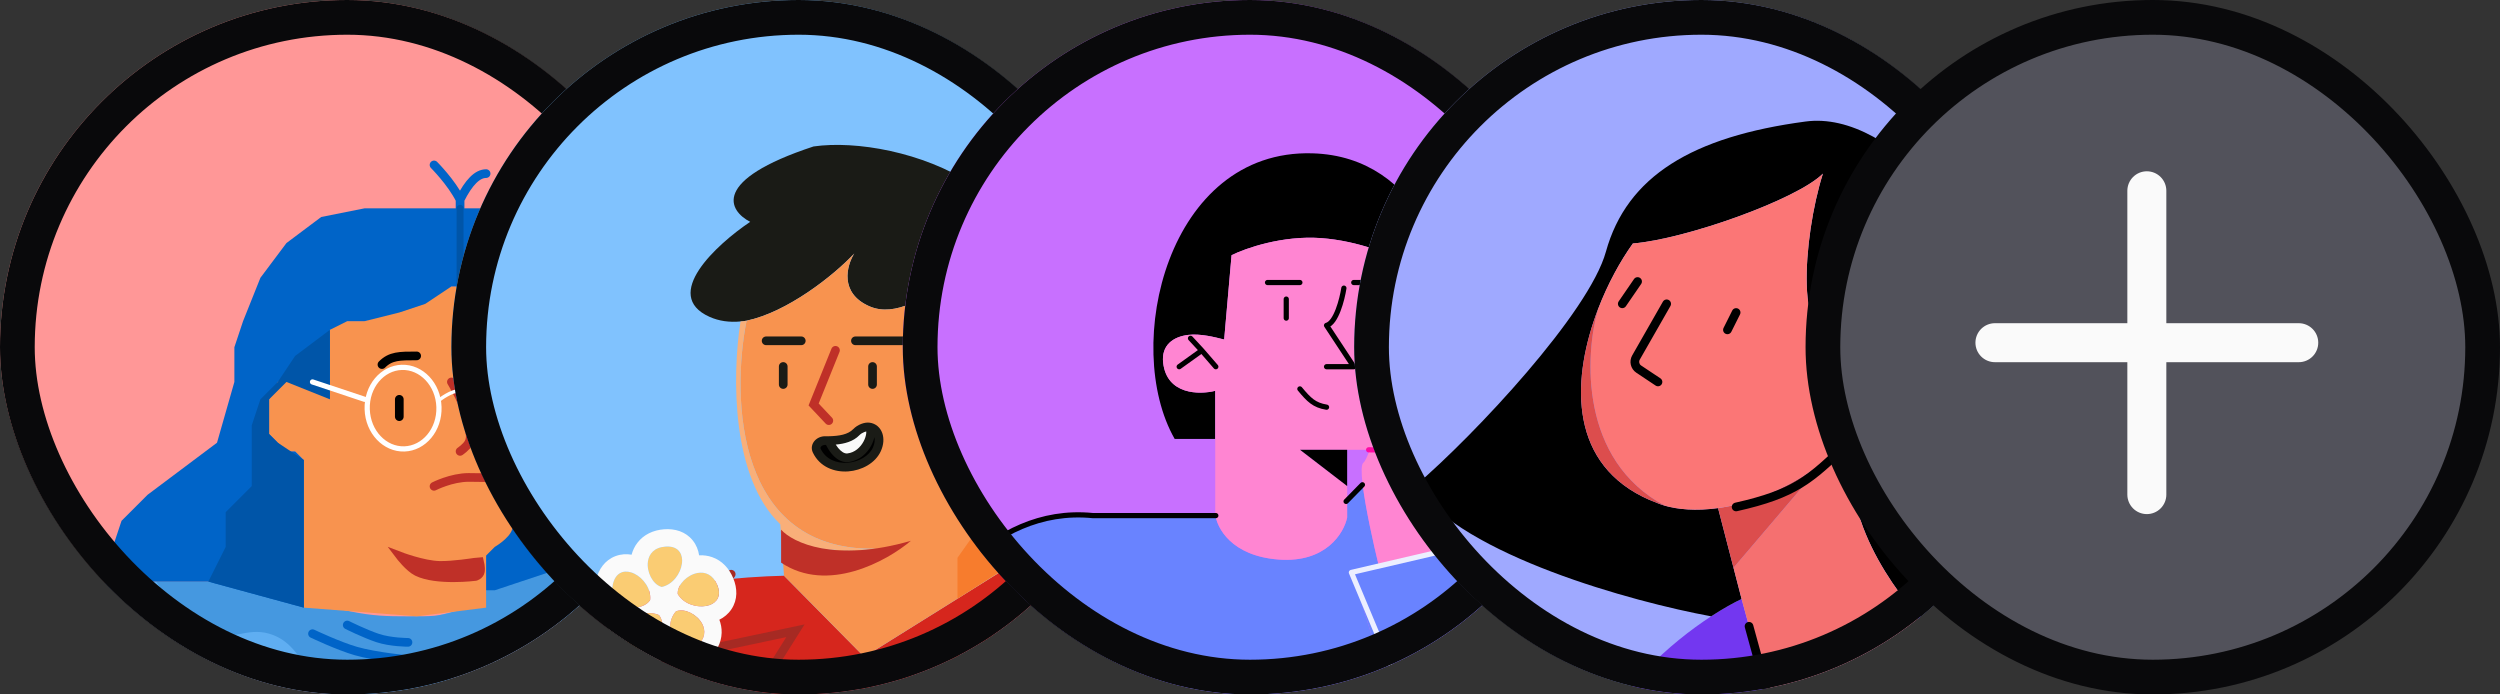 <svg width="144" height="40" viewBox="0 0 144 40" fill="none" xmlns="http://www.w3.org/2000/svg">
<rect x="0" y="0" width="144" height="40" fill="#333333" stroke="none"/>
<g clip-path="url(#clip0_5557_14059)">
<rect width="40" height="40" rx="20" fill="#FF9797"/>
<path d="M3 35.5L0 38V44V48H4.5H44H48V43V35L47 34L44.5 32L42.5 31L40.5 30.5H36.5L35 31L33.5 32L32 32.5L30 33.5L28 34V35L26.139 35.233L23 36L20.5 35.5L17.5 35L17 34H16.5L15 33.5H7.5L5.5 34L3 35.5Z" fill="#5FAEF2"/>
<path d="M12 36.5C10.445 35.927 9 33.5 9 33.5H15C15 33.5 16.321 33.568 17 34C17.466 34.297 17.534 34.203 18 34.5C18.679 34.932 19.327 35.036 20.114 35.201C21.466 35.485 22.289 35.5 23.5 35.5C25 35.5 25.18 35.502 26.139 35.233C26.733 35.066 27.069 35.116 27.5 35C27.922 34.886 28 34 28 34L33.5 32C33.5 32 34.872 30.654 36 30.5C36.387 30.447 37 30.5 37 30.5H38.5C38.5 30.5 36.902 31.634 36 32.5C34.9 33.557 34.846 34.782 33.5 35.5C32.282 36.15 31.26 35.435 30 36C28.859 36.512 28.528 37.288 27.5 38C26.206 38.897 25.515 39.574 24 40C22.308 40.476 21.163 40.566 19.5 40C17.535 39.331 17.494 37.078 15.5 36.5C14.187 36.119 13.283 36.972 12 36.5Z" fill="#4598E0"/>
<path d="M17.5 26.5V35L24 35.5L28 35V32L30 31V29.5L30.5 28V18.5H30L29 18L27.5 17.5L26.5 16.5H26L24 17.5L21 18.5H19.5L19 19V23L18.5 22.5L18 22L17 21.5L16 22L15.5 22.5V25L16 25.5L16.5 26H17L17.5 26.5Z" fill="#F8934F"/>
<path d="M12 33.5L17.5 35V27.5V26.5L17 26H16.5L16 25.5L15.5 25V24.5V23L16 22L17 21.5L18 22L18.5 22.5L19 23V22V20.5V19L20 18.5H21L23 18L24.5 17.5L26 16.5H26.5L27 17L28.5 18L30 18.5H30.5V19V26V26.5V27V28L30 29.5C30 29.5 29.623 30.13 29.5 30.5C29.325 31.024 28.5 31.5 28.5 31.5L28 32V32.5V33V34H28.5L30 33.5L31.5 33L33.5 32L35 31L36.5 30.5H38.5L38 28.5L37 27.5L35 26.5L33.5 25L33 23V19L32 16L30 13.5L28 12H26H25H21L18.5 12.5L16.5 14L15 16L14 18.5L13.5 20V22L12.5 25.5L10.5 27L8.5 28.5L7 30L6.5 31.5L6 34L8 33.5H12Z" fill="#0064C8"/>
<path d="M18 36.5C18 36.5 19.489 37.21 20.5 37.5C21.642 37.828 23.5 38 23.5 38" stroke="#0064C8" stroke-width="0.5" stroke-linecap="round"/>
<path d="M20 36C20 36 21 36.5 21.75 36.75C22.5 37 23.5 37 23.5 37" stroke="#0064C8" stroke-width="0.5" stroke-linecap="round"/>
<path d="M19 19V23L16.5 22L15.5 23V25L16 25.5L17.5 26.5V35L12 33.5L13 31.5V29.5L14.5 28V26.5V24.5L15 23L16 22L17 20.5L19 19Z" fill="#0055A8"/>
<path d="M26 22C26 22 26.893 23.454 27 24.5C27.04 24.889 27.175 25.151 27 25.5C26.877 25.747 26.5 26 26.5 26" stroke="#BF3028" stroke-width="0.5" stroke-linecap="round"/>
<path d="M25 28.012C25 28.012 26 27.5 27 27.5C27.437 27.5 28 27.512 28 27.512" stroke="#BF3028" stroke-width="0.5" stroke-linecap="round"/>
<path d="M22 21C22.5 20.5 23 20.5 24 20.5" stroke="black" stroke-width="0.5" stroke-linecap="round"/>
<path d="M27.5 20.5H29.5" stroke="black" stroke-width="0.5" stroke-linecap="round"/>
<path d="M23 23V24" stroke="black" stroke-width="0.5" stroke-linecap="round"/>
<path d="M29 23V24" stroke="black" stroke-width="0.5" stroke-linecap="round"/>
<path d="M25.284 23.444C25.325 24.758 24.416 25.822 23.291 25.858C22.166 25.893 21.192 24.889 21.151 23.574C21.109 22.259 22.018 21.195 23.143 21.16C24.268 21.125 25.242 22.129 25.284 23.444Z" stroke="white" stroke-width="0.3"/>
<path d="M18 22L21 23" stroke="white" stroke-width="0.3" stroke-linecap="round"/>
<path d="M25.342 23.009C25.342 23.009 25.989 22.504 26.487 22.501C26.986 22.497 27.625 22.993 27.625 22.993" stroke="white" stroke-width="0.2" stroke-linecap="round"/>
<path d="M31.757 23.479C31.793 24.614 30.884 25.568 29.721 25.605C28.559 25.642 27.591 24.747 27.556 23.611C27.52 22.476 28.429 21.522 29.591 21.485C30.754 21.448 31.722 22.343 31.757 23.479Z" stroke="white" stroke-width="0.3"/>
<path d="M25.318 32.547C24.373 32.528 23 32 23 32C23 32 23.543 32.718 24.016 32.951C25.154 33.511 27.385 33.226 27.385 33.226C27.385 33.226 27.65 33.16 27.691 32.91C27.728 32.688 27.64 32.339 27.64 32.339L27.308 32.369C27.308 32.369 26.096 32.562 25.318 32.547Z" fill="#BF3028" stroke="#BF3028" stroke-width="0.459" stroke-linecap="round"/>
<path d="M25 9.5C25 9.5 26 10.5 26.5 11.5M26.5 11.5C26.5 11.695 26.5 12 26.5 12M26.5 11.5C27 10.5 27.5 10 28 10" stroke="#0064C8" stroke-width="0.5" stroke-linecap="round"/>
<path d="M26.5 12V16.5" stroke="#0055A8" stroke-width="0.4" stroke-linecap="round"/>
</g>
<rect x="1" y="1" width="38" height="38" rx="19" stroke="#09090B" stroke-width="2"/>
<g clip-path="url(#clip1_5557_14059)">
<rect x="26" width="40" height="40" rx="20" fill="#80C2FE"/>
<path d="M58.085 32.653L49.778 37.838L45.159 33.162C40.327 33.265 29.709 34.59 25.898 39.063V49.074H74.96V36.935C72.006 35.338 64.494 32.246 58.085 32.653Z" fill="#D6261D"/>
<path d="M50.073 17.641C51.594 18.311 53.371 17.051 54.431 16.3C54.581 16.194 54.717 16.098 54.836 16.018C54.255 17.824 53.628 21.547 55.77 21.996C56.083 22.061 56.378 22.036 56.656 21.939C56.618 21.063 56.851 19.322 58.085 19.361C58.329 19.368 58.551 19.398 58.752 19.449C59.18 18.488 59.473 17.448 59.626 16.686C59.626 14.266 58.404 12.41 56.656 11.069C56.448 10.91 56.233 10.758 56.011 10.613C53.17 8.756 49.297 8.085 46.86 8.436C40.954 10.381 41.967 12.141 43.212 12.778C41.273 14.081 38.088 16.999 40.867 18.249C41.425 18.5 42.03 18.574 42.654 18.516C42.839 18.499 42.815 18.51 43.002 18.471C45.329 17.989 48.005 15.886 49.205 14.602C48.77 15.296 48.336 16.877 50.073 17.641Z" fill="#1A1B16"/>
<path d="M56.656 11.069C57.187 10.251 59.226 9.099 58.752 9.963C58.288 10.808 57.522 11.171 56.656 11.069Z" fill="#1A1B16"/>
<path d="M57.352 7.852C56.765 7.071 56.213 9.367 56.011 10.613C56.233 10.758 56.448 10.91 56.656 11.069C57.132 10.322 57.938 8.632 57.352 7.852Z" fill="#1A1B16"/>
<path fill-rule="evenodd" clip-rule="evenodd" d="M54.431 16.3C54.581 16.194 54.717 16.098 54.836 16.018C54.255 17.824 53.628 21.547 55.77 21.996C56.083 22.061 56.378 22.036 56.656 21.939C56.618 21.063 56.851 19.322 58.085 19.361C58.329 19.368 58.551 19.398 58.752 19.449C59.816 19.721 60.27 20.598 60.209 21.996C60.15 23.325 58.768 24.211 58.085 24.487V32.653L49.778 37.838L45.159 33.162L44.97 30.561C45.751 31.798 48.897 31.785 50.478 31.605C42.377 31.791 42.118 22.927 43.002 18.471C45.329 17.989 48.005 15.886 49.205 14.602C48.77 15.296 48.336 16.877 50.073 17.641C51.594 18.311 53.371 17.051 54.431 16.3Z" fill="#F8934F"/>
<path d="M42.654 18.516C42.152 21.727 42.147 27.534 44.943 30.196L44.97 30.561C45.751 31.798 48.897 31.785 50.478 31.605C42.377 31.791 42.118 22.927 43.002 18.471C42.815 18.51 42.839 18.499 42.654 18.516Z" fill="#F9AF79"/>
<path fill-rule="evenodd" clip-rule="evenodd" d="M58.552 32.87C58.665 32.791 58.821 32.819 58.9 32.932L62.674 38.348L55.244 36.645V40.717L50.064 38.349V48.321C50.064 48.459 49.952 48.571 49.814 48.571C49.676 48.571 49.564 48.459 49.564 48.321V38.317L42.701 40.812L45.291 36.698L37.477 38.351L41.924 32.917C42.011 32.81 42.169 32.794 42.276 32.882C42.382 32.969 42.398 33.127 42.311 33.233L38.764 37.568L46.344 35.965L43.901 39.844L49.825 37.69L54.744 39.939V36.018L61.524 37.571L58.49 33.218C58.411 33.105 58.438 32.949 58.552 32.87Z" fill="#A62A23"/>
<path d="M44.992 30.51V32.409C47.667 34.204 51.078 32.327 52.47 31.149C48.085 32.42 45.658 31.253 44.992 30.51Z" fill="#BF3028"/>
<path d="M58.024 24.426H56.761V29.851L55.15 32.13V34.484L58.024 32.651V24.426Z" fill="#F77C2D"/>
<path d="M58.767 20.636C57.776 21.049 56.124 22.433 57.016 23.008C57.908 23.583 58.519 21.528 58.767 20.636Z" fill="#F77C2D"/>
<path fill-rule="evenodd" clip-rule="evenodd" d="M58.911 20.676L58.994 20.379L58.709 20.497C58.194 20.712 57.514 21.174 57.074 21.66C56.855 21.902 56.68 22.166 56.627 22.422C56.6 22.554 56.604 22.688 56.655 22.814C56.707 22.942 56.802 23.049 56.934 23.134C57.067 23.219 57.204 23.261 57.341 23.257C57.478 23.253 57.603 23.204 57.715 23.13C57.932 22.983 58.114 22.725 58.265 22.442C58.569 21.872 58.788 21.12 58.911 20.676ZM57.097 22.882C57.007 22.823 56.958 22.761 56.933 22.701C56.908 22.64 56.903 22.569 56.92 22.483C56.957 22.305 57.09 22.09 57.296 21.862C57.627 21.497 58.108 21.143 58.531 20.915C58.404 21.343 58.226 21.879 58.001 22.301C57.856 22.572 57.703 22.776 57.547 22.881C57.472 22.931 57.401 22.956 57.333 22.958C57.265 22.959 57.187 22.94 57.097 22.882Z" fill="#C63C2C"/>
<path d="M49.323 24.893C48.945 25.283 48.348 25.365 47.74 25.378C47.795 25.544 48.236 26.436 48.838 26.366C49.904 26.243 50.358 24.906 50.057 24.594C49.853 24.567 49.532 24.678 49.323 24.893Z" fill="#FAFAFA"/>
<path d="M47.529 25.378C47.196 25.372 46.902 25.662 47.047 25.963C47.738 27.397 49.975 27.066 50.51 25.878C50.789 25.258 50.575 24.663 50.057 24.594C50.358 24.906 49.904 26.243 48.838 26.366C48.236 26.436 47.795 25.544 47.74 25.378C47.669 25.379 47.598 25.379 47.529 25.378Z" fill="black"/>
<path fill-rule="evenodd" clip-rule="evenodd" d="M44.129 19.381C43.991 19.381 43.879 19.493 43.879 19.631C43.879 19.769 43.991 19.881 44.129 19.881H46.153C46.291 19.881 46.403 19.769 46.403 19.631C46.403 19.493 46.291 19.381 46.153 19.381H44.129ZM49.273 19.381C49.135 19.381 49.023 19.493 49.023 19.631C49.023 19.769 49.135 19.881 49.273 19.881H52.282C52.42 19.881 52.532 19.769 52.532 19.631C52.532 19.493 52.42 19.381 52.282 19.381H49.273ZM45.364 21.109C45.364 20.971 45.252 20.859 45.114 20.859C44.975 20.859 44.864 20.971 44.864 21.109V22.148C44.864 22.287 44.975 22.398 45.114 22.398C45.252 22.398 45.364 22.287 45.364 22.148V21.109ZM50.508 21.109C50.508 20.971 50.396 20.859 50.258 20.859C50.12 20.859 50.008 20.971 50.008 21.109V22.148C50.008 22.287 50.12 22.398 50.258 22.398C50.396 22.398 50.508 22.287 50.508 22.148V21.109ZM49.502 25.067C49.578 24.989 49.679 24.926 49.783 24.886C49.824 24.87 49.862 24.858 49.897 24.851C49.899 24.879 49.899 24.915 49.895 24.961C49.881 25.094 49.831 25.263 49.74 25.432C49.556 25.773 49.237 26.068 48.809 26.118C48.643 26.137 48.459 26.024 48.277 25.802C48.225 25.738 48.178 25.671 48.138 25.608C48.634 25.564 49.143 25.438 49.502 25.067ZM50.18 25.669C50.267 25.507 50.33 25.338 50.365 25.177C50.402 25.335 50.386 25.545 50.282 25.775C50.063 26.261 49.47 26.607 48.819 26.654C48.177 26.701 47.561 26.453 47.272 25.854C47.25 25.808 47.255 25.767 47.296 25.721C47.343 25.668 47.428 25.626 47.525 25.628L47.577 25.629C47.645 25.767 47.752 25.95 47.891 26.119C48.094 26.367 48.431 26.665 48.867 26.614C49.505 26.54 49.946 26.105 50.18 25.669ZM50.09 24.346C49.934 24.325 49.759 24.358 49.601 24.42C49.441 24.482 49.276 24.582 49.144 24.719C48.843 25.029 48.344 25.115 47.735 25.128C47.667 25.129 47.6 25.129 47.534 25.128C47.297 25.124 47.069 25.223 46.922 25.389C46.769 25.562 46.699 25.817 46.822 26.071C47.224 26.906 48.072 27.21 48.855 27.153C49.629 27.097 50.422 26.683 50.738 25.981C50.899 25.624 50.927 25.253 50.818 24.945C50.706 24.631 50.45 24.394 50.09 24.346Z" fill="#1A1B16"/>
<path d="M48.355 20.272C48.407 20.144 48.345 19.998 48.217 19.947C48.089 19.895 47.943 19.957 47.892 20.085L46.573 23.352L47.558 24.399C47.653 24.5 47.811 24.505 47.912 24.41C48.012 24.315 48.017 24.157 47.922 24.057L47.156 23.243L48.355 20.272Z" fill="#BF3028"/>
<path d="M38.116 33.809C37.248 33.599 36.762 31.608 38.321 31.484C39.88 31.36 39.367 33.543 38.116 33.809Z" fill="#FACC73"/>
<path d="M39.035 34.214C38.967 33.323 40.71 32.245 41.31 33.69C41.91 35.135 39.676 35.322 39.035 34.214Z" fill="#FACC73"/>
<path d="M38.935 35.213C39.76 34.873 41.324 36.198 40.136 37.215C38.947 38.231 38.079 36.164 38.935 35.213Z" fill="#FACC73"/>
<path d="M37.953 35.426C38.532 36.106 37.755 38.003 36.421 37.187C35.086 36.37 36.784 34.906 37.953 35.426Z" fill="#FACC73"/>
<path d="M37.447 34.559C36.979 35.319 34.935 35.166 35.299 33.645C35.663 32.124 37.58 33.286 37.447 34.559Z" fill="#FACC73"/>
<path d="M64.086 31.714C63.219 31.503 62.732 29.512 64.292 29.388C65.851 29.265 65.338 31.447 64.086 31.714Z" fill="#FACC73"/>
<path d="M65.006 32.118C64.938 31.228 66.681 30.15 67.281 31.595C67.88 33.039 65.646 33.226 65.006 32.118Z" fill="#FACC73"/>
<path d="M64.906 33.117C65.731 32.777 67.295 34.102 66.106 35.119C64.918 36.136 64.05 34.069 64.906 33.117Z" fill="#FACC73"/>
<path d="M63.924 33.331C64.502 34.011 63.725 35.907 62.391 35.091C61.057 34.275 62.755 32.811 63.924 33.331Z" fill="#FACC73"/>
<path d="M63.418 32.463C62.95 33.223 60.906 33.071 61.27 31.549C61.634 30.028 63.551 31.19 63.418 32.463Z" fill="#FACC73"/>
<path fill-rule="evenodd" clip-rule="evenodd" d="M37.424 34.596C37.432 34.584 37.441 34.572 37.449 34.559C37.457 34.477 37.457 34.396 37.45 34.315C37.392 33.685 36.87 33.125 36.348 32.967C35.903 32.832 35.458 32.99 35.301 33.645C35.149 34.279 35.415 34.675 35.811 34.866C36.35 35.127 37.129 35.01 37.424 34.596ZM35.144 35.636C34.938 35.503 34.746 35.328 34.591 35.1C34.257 34.61 34.184 34.015 34.328 33.412C34.474 32.803 34.837 32.261 35.46 32.03C35.778 31.912 36.093 31.901 36.38 31.95C36.443 31.713 36.551 31.476 36.719 31.259C37.082 30.789 37.625 30.536 38.243 30.487C38.868 30.437 39.495 30.615 39.908 31.136C40.118 31.402 40.226 31.698 40.269 31.987C40.513 31.974 40.771 32.003 41.03 32.095C41.589 32.295 41.998 32.734 42.235 33.307C42.475 33.885 42.5 34.537 42.132 35.09C41.945 35.372 41.696 35.566 41.435 35.696C41.523 35.924 41.575 36.179 41.567 36.454C41.549 37.047 41.258 37.571 40.787 37.974C40.311 38.381 39.699 38.606 39.059 38.428C38.733 38.336 38.471 38.16 38.267 37.951C38.077 38.106 37.851 38.234 37.587 38.311C37.018 38.478 36.429 38.363 35.9 38.04C35.366 37.713 34.963 37.2 34.935 36.536C34.921 36.198 35.008 35.894 35.144 35.636ZM37.742 37.078C38.156 36.647 38.285 35.87 37.983 35.462C37.974 35.449 37.965 35.438 37.955 35.426C37.88 35.393 37.803 35.367 37.724 35.35C37.107 35.21 36.413 35.534 36.101 35.981C35.835 36.363 35.848 36.835 36.422 37.187C36.978 37.527 37.437 37.396 37.742 37.078ZM38.792 35.409C38.469 35.953 38.563 36.713 38.892 37.147C39.173 37.518 39.625 37.652 40.137 37.214C40.632 36.791 40.65 36.314 40.442 35.926C40.16 35.399 39.46 35.036 38.979 35.197C38.965 35.202 38.95 35.207 38.937 35.213C38.882 35.274 38.834 35.34 38.792 35.409ZM39.179 34.411C39.596 34.886 40.348 35.032 40.863 34.854C41.302 34.701 41.57 34.312 41.312 33.69C41.062 33.088 40.614 32.924 40.181 33.002C39.592 33.108 39.031 33.66 39.035 34.168C39.035 34.183 39.036 34.198 39.037 34.213C39.078 34.284 39.126 34.35 39.179 34.411ZM38.349 33.735C38.931 33.485 39.302 32.815 39.291 32.27C39.281 31.805 38.994 31.43 38.323 31.484C37.673 31.535 37.379 31.911 37.319 32.347C37.237 32.94 37.59 33.644 38.074 33.797C38.088 33.801 38.103 33.806 38.117 33.809C38.198 33.792 38.275 33.767 38.349 33.735Z" fill="#FAFAFA"/>
<path fill-rule="evenodd" clip-rule="evenodd" d="M38.422 43.466C38.431 43.454 38.439 43.441 38.447 43.428C38.455 43.346 38.456 43.265 38.448 43.185C38.39 42.554 37.868 41.995 37.346 41.837C36.901 41.702 36.456 41.859 36.299 42.514C36.147 43.148 36.413 43.544 36.809 43.736C37.348 43.996 38.127 43.879 38.422 43.466ZM36.142 44.505C35.936 44.372 35.744 44.197 35.589 43.97C35.255 43.48 35.182 42.885 35.326 42.282C35.472 41.672 35.835 41.131 36.458 40.899C36.776 40.781 37.091 40.77 37.378 40.819C37.441 40.582 37.549 40.346 37.717 40.128C38.08 39.658 38.623 39.405 39.242 39.356C39.866 39.307 40.493 39.485 40.906 40.006C41.116 40.271 41.224 40.568 41.267 40.856C41.511 40.843 41.769 40.872 42.028 40.965C42.587 41.164 42.996 41.603 43.233 42.176C43.473 42.754 43.498 43.406 43.13 43.96C42.943 44.242 42.694 44.436 42.433 44.565C42.521 44.794 42.573 45.048 42.565 45.324C42.547 45.916 42.256 46.441 41.785 46.844C41.309 47.251 40.697 47.476 40.057 47.297C39.731 47.206 39.469 47.029 39.265 46.821C39.075 46.975 38.849 47.103 38.585 47.181C38.016 47.347 37.427 47.233 36.898 46.909C36.364 46.582 35.961 46.07 35.933 45.405C35.919 45.067 36.006 44.764 36.142 44.505ZM38.74 45.948C39.154 45.516 39.283 44.739 38.981 44.331C38.972 44.319 38.963 44.307 38.953 44.295C38.878 44.262 38.801 44.237 38.722 44.219C38.105 44.08 37.411 44.403 37.099 44.851C36.833 45.233 36.846 45.704 37.42 46.056C37.976 46.396 38.435 46.265 38.74 45.948ZM39.791 44.278C39.467 44.822 39.561 45.582 39.89 46.017C40.171 46.388 40.623 46.522 41.135 46.084C41.63 45.66 41.648 45.183 41.44 44.795C41.158 44.268 40.458 43.905 39.977 44.066C39.963 44.071 39.949 44.076 39.935 44.082C39.88 44.143 39.832 44.209 39.791 44.278ZM40.177 43.28C40.594 43.756 41.346 43.902 41.861 43.723C42.3 43.571 42.568 43.182 42.31 42.559C42.06 41.958 41.612 41.794 41.179 41.871C40.59 41.977 40.029 42.53 40.033 43.037C40.033 43.052 40.034 43.068 40.035 43.083C40.076 43.154 40.124 43.22 40.177 43.28ZM39.347 42.605C39.928 42.354 40.3 41.685 40.289 41.139C40.279 40.674 39.992 40.3 39.321 40.353C38.671 40.405 38.377 40.78 38.317 41.216C38.235 41.809 38.588 42.514 39.072 42.666C39.086 42.671 39.101 42.675 39.115 42.678C39.196 42.661 39.273 42.636 39.347 42.605Z" fill="#FAFAFA"/>
<path fill-rule="evenodd" clip-rule="evenodd" d="M61.392 43.466C61.401 43.454 61.41 43.441 61.418 43.428C61.426 43.346 61.426 43.265 61.419 43.185C61.361 42.554 60.838 41.995 60.316 41.837C59.871 41.702 59.426 41.859 59.27 42.514C59.118 43.148 59.384 43.544 59.78 43.736C60.319 43.996 61.098 43.879 61.392 43.466ZM59.112 44.505C58.907 44.372 58.715 44.197 58.56 43.97C58.225 43.48 58.153 42.885 58.297 42.282C58.443 41.672 58.806 41.131 59.429 40.899C59.746 40.781 60.062 40.77 60.349 40.819C60.412 40.582 60.52 40.346 60.688 40.128C61.05 39.658 61.594 39.405 62.212 39.356C62.836 39.307 63.464 39.485 63.877 40.006C64.087 40.271 64.195 40.568 64.237 40.856C64.482 40.843 64.74 40.872 64.999 40.965C65.558 41.164 65.966 41.603 66.204 42.176C66.444 42.754 66.469 43.406 66.101 43.96C65.913 44.242 65.665 44.436 65.403 44.565C65.492 44.794 65.543 45.048 65.535 45.324C65.518 45.916 65.227 46.441 64.756 46.844C64.28 47.251 63.668 47.476 63.028 47.297C62.702 47.206 62.44 47.029 62.236 46.821C62.046 46.975 61.82 47.103 61.556 47.181C60.986 47.347 60.398 47.233 59.869 46.909C59.335 46.582 58.932 46.07 58.904 45.405C58.89 45.067 58.977 44.764 59.112 44.505ZM61.711 45.948C62.125 45.516 62.254 44.739 61.952 44.331C61.943 44.319 61.934 44.307 61.924 44.295C61.849 44.262 61.771 44.237 61.693 44.219C61.075 44.08 60.382 44.403 60.07 44.851C59.804 45.233 59.816 45.704 60.391 46.056C60.947 46.396 61.406 46.265 61.711 45.948ZM62.761 44.278C62.438 44.822 62.531 45.582 62.861 46.017C63.142 46.388 63.594 46.522 64.106 46.084C64.601 45.66 64.619 45.183 64.411 44.795C64.128 44.268 63.429 43.905 62.948 44.066C62.933 44.071 62.919 44.076 62.905 44.082C62.85 44.143 62.802 44.209 62.761 44.278ZM63.148 43.28C63.565 43.756 64.317 43.902 64.832 43.723C65.271 43.571 65.539 43.182 65.28 42.559C65.031 41.958 64.582 41.794 64.149 41.871C63.56 41.977 62.999 42.53 63.004 43.037C63.004 43.052 63.004 43.068 63.005 43.083C63.047 43.154 63.094 43.22 63.148 43.28ZM62.318 42.605C62.899 42.354 63.27 41.685 63.259 41.139C63.25 40.674 62.963 40.3 62.291 40.353C61.642 40.405 61.347 40.78 61.287 41.216C61.206 41.809 61.558 42.514 62.042 42.666C62.057 42.671 62.071 42.675 62.086 42.678C62.166 42.661 62.244 42.636 62.318 42.605Z" fill="#FAFAFA"/>
<path fill-rule="evenodd" clip-rule="evenodd" d="M63.392 32.501C63.401 32.489 63.41 32.476 63.418 32.463C63.426 32.382 63.426 32.3 63.419 32.22C63.361 31.59 62.838 31.03 62.316 30.872C61.871 30.737 61.426 30.894 61.27 31.549C61.118 32.183 61.384 32.579 61.78 32.771C62.319 33.032 63.098 32.914 63.392 32.501ZM61.112 33.541C60.907 33.407 60.715 33.232 60.56 33.005C60.225 32.515 60.153 31.92 60.297 31.317C60.443 30.708 60.806 30.166 61.429 29.934C61.746 29.816 62.062 29.805 62.349 29.854C62.412 29.617 62.52 29.381 62.688 29.163C63.05 28.694 63.594 28.441 64.212 28.392C64.836 28.342 65.464 28.52 65.877 29.041C66.087 29.306 66.195 29.603 66.237 29.891C66.482 29.878 66.74 29.907 66.999 30C67.558 30.2 67.966 30.639 68.204 31.211C68.444 31.79 68.469 32.441 68.101 32.995C67.913 33.277 67.665 33.471 67.403 33.6C67.492 33.829 67.543 34.084 67.535 34.359C67.518 34.952 67.227 35.476 66.756 35.879C66.28 36.286 65.668 36.511 65.028 36.332C64.701 36.241 64.44 36.064 64.236 35.856C64.046 36.01 63.82 36.138 63.556 36.216C62.986 36.383 62.398 36.268 61.869 35.944C61.335 35.617 60.932 35.105 60.904 34.44C60.89 34.102 60.977 33.799 61.112 33.541ZM63.711 34.983C64.125 34.551 64.254 33.774 63.952 33.366C63.943 33.354 63.934 33.342 63.924 33.331C63.849 33.297 63.771 33.272 63.693 33.254C63.075 33.115 62.382 33.438 62.07 33.886C61.804 34.268 61.816 34.739 62.391 35.091C62.947 35.431 63.406 35.3 63.711 34.983ZM64.761 33.313C64.438 33.858 64.531 34.617 64.861 35.052C65.141 35.423 65.594 35.557 66.106 35.119C66.601 34.696 66.619 34.218 66.411 33.831C66.128 33.303 65.429 32.94 64.948 33.101C64.933 33.106 64.919 33.111 64.905 33.117C64.85 33.178 64.802 33.244 64.761 33.313ZM65.147 32.315C65.565 32.791 66.317 32.937 66.832 32.758C67.271 32.606 67.539 32.217 67.28 31.595C67.031 30.993 66.582 30.829 66.149 30.906C65.56 31.012 64.999 31.565 65.004 32.072C65.004 32.088 65.004 32.103 65.005 32.118C65.047 32.189 65.094 32.255 65.147 32.315ZM64.318 31.64C64.899 31.389 65.27 30.72 65.259 30.175C65.25 29.71 64.963 29.335 64.291 29.388C63.642 29.44 63.347 29.816 63.287 30.251C63.206 30.844 63.558 31.549 64.042 31.701C64.057 31.706 64.071 31.71 64.086 31.714C64.166 31.697 64.244 31.672 64.318 31.64Z" fill="#FAFAFA"/>
</g>
<rect x="27" y="1" width="38" height="38" rx="19" stroke="#09090B" stroke-width="2"/>
<g clip-path="url(#clip2_5557_14059)">
<rect x="52" width="40" height="40" rx="20" fill="#C870FF"/>
<path d="M69.998 22.511C69.087 22.742 67.213 22.744 66.998 20.9C66.879 19.875 67.587 19.387 68.457 19.289C69.153 19.211 69.952 19.414 70.512 19.557L70.938 14.699C71.728 14.304 73.865 13.553 76.086 13.714C78.306 13.876 80.249 14.722 80.943 15.125C80.728 16.344 80.479 18.689 80.908 19.694C81.349 19.244 82.097 18.794 83.01 19.082C83.445 19.22 83.822 19.423 84.138 19.645C83.88 15.757 81.908 9.008 75.589 8.831C67.245 8.596 64.611 19.939 67.662 25.284H69.998V22.511Z" fill="black"/>
<path d="M60.528 29.808C56.647 30.023 53.162 35.348 51.904 37.983V48.532L58.841 48.569L82.786 48.695L77.866 32.94L79.417 32.585C79.111 31.338 78.644 29.223 78.485 27.88C78.12 28.217 77.821 28.554 77.596 28.857V29.808C77.414 30.701 76.369 32.437 73.645 32.23C70.921 32.022 70.078 30.395 69.998 29.607C68.458 29.584 64.41 29.592 60.528 29.808Z" fill="#6983FF"/>
<path d="M101.218 48.695C98.417 42.367 92.327 29.465 87.839 27.018C86.712 26.404 85.425 26.052 84.22 25.933C84.04 26.35 83.829 26.722 83.584 27.018L84.858 31.341L85.792 31.127L95.736 48.764L101.218 48.695Z" fill="#6983FF"/>
<path d="M95.736 48.764L85.792 31.127L84.858 31.341L79.417 32.585L77.866 32.94L82.786 48.695L95.736 48.764Z" fill="#6983FF"/>
<path d="M66.998 20.9C67.213 22.744 69.087 22.742 69.998 22.511V25.284V29.607C70.078 30.395 70.921 32.022 73.645 32.23C76.369 32.437 77.414 30.701 77.596 29.808V28.857V27.995L74.885 25.91H77.596H78.902H80.286C80.874 25.714 81.997 24.974 81.783 23.584C81.569 22.193 81.313 20.678 81.212 20.094C81.085 20.014 80.986 19.876 80.908 19.694C80.479 18.689 80.728 16.344 80.943 15.125C80.249 14.722 78.306 13.876 76.086 13.714C73.865 13.553 71.728 14.304 70.938 14.699L70.512 19.557C69.952 19.414 69.153 19.211 68.457 19.289C67.587 19.387 66.879 19.875 66.998 20.9Z" fill="#FF85D2"/>
<path d="M79.417 32.585L84.858 31.341L83.584 27.018C83.829 26.722 84.04 26.35 84.22 25.933C84.937 24.279 85.179 21.914 85.206 20.73C85.057 20.48 84.693 20.034 84.138 19.645C83.822 19.423 83.445 19.22 83.01 19.082C82.097 18.794 81.349 19.244 80.908 19.694C80.986 19.876 81.085 20.014 81.212 20.094C81.313 20.678 81.569 22.193 81.783 23.584C81.997 24.974 80.874 25.714 80.286 25.91H78.902C78.749 26.316 78.62 26.589 78.531 26.653C78.404 26.746 78.407 27.22 78.485 27.88C78.644 29.223 79.111 31.338 79.417 32.585Z" fill="#FF85D2"/>
<path d="M77.596 27.995V25.91H74.885L77.596 27.995Z" fill="black"/>
<path d="M84.438 20.896L84.007 23.86C82.761 24.468 80.716 26.013 80.783 27.276M78.834 25.91C79.716 25.933 81.529 25.92 81.603 23.031M81.231 20.004C81.517 21.26 81.624 22.25 81.603 23.031M82.292 20.004L81.603 23.031M83.401 19.671L82.292 23.86" stroke="#FF09A4" stroke-width="0.3" stroke-linecap="round" stroke-linejoin="round"/>
<path d="M85.699 31.138L77.84 32.973L84.338 48.501H95.794L85.699 31.138Z" stroke="#ECEFFF" stroke-width="0.3" stroke-linecap="round" stroke-linejoin="round"/>
<path d="M51.865 38.1C53.048 35.051 56.919 29.101 62.943 29.698H70.031M68.573 19.487L69.223 20.189M70.031 21.122L69.223 20.189M69.223 20.189L67.921 21.122M73.01 16.273H74.873M74.088 17.228V18.323M77.976 16.273H79.879M79.1 17.228V18.323M74.873 22.401C75.392 23.028 75.698 23.338 76.409 23.454M77.408 16.597C77.305 17.252 76.961 18.597 76.409 18.743L77.976 21.122H76.409M77.535 28.881L78.475 27.923M84.163 25.95C86.368 25.27 92.517 28.099 99.467 44.852" stroke="black" stroke-width="0.3" stroke-linecap="round" stroke-linejoin="round"/>
</g>
<rect x="53" y="1" width="38" height="38" rx="19" stroke="#09090B" stroke-width="2"/>
<g clip-path="url(#clip3_5557_14059)">
<rect x="78" width="40" height="40" rx="20" fill="#9FA9FF"/>
<path d="M104 48L100.315 34.5C99.842 34.725 99.238 35.06 98.562 35.5C96.246 37.008 93.092 39.742 91.531 43.427L89 48H104Z" fill="#7337F0"/>
<path d="M92.5 14.5C91.531 18 85 25 81.5 28C84.3 32 94.041 34.667 98.562 35.5C99.238 35.06 99.842 34.725 100.315 34.5L99.85 32.703L98.96 29.266C97.673 29.445 96.617 29.338 95.894 29.128C95.764 29.09 95.645 29.049 95.538 29.006C95.357 28.94 95.182 28.87 95.014 28.797C94.875 28.736 94.74 28.673 94.609 28.607C90.279 26.433 90.579 21.647 92.044 17.815C92.608 16.343 93.343 15.012 94.054 14.024C97.044 13.785 103.5 11.5 105 10C103.833 13.667 103.355 20.512 106 19C109.5 17 110 20.5 107.5 24.5C105.083 28.367 108.833 33.667 110.5 35.5C113.583 35.31 116.07 35.3 118.212 35.5H124.051L118.504 22.437C114.996 13.524 109.04 6.328 104 7C97.5 7.867 93.709 10.137 92.5 14.5Z" fill="black"/>
<path d="M110.5 35.5L106 48H132.5C132.667 45.667 131.855 41.378 129 39.5C125.434 37.155 122.522 35.903 118.212 35.5H110.5Z" fill="#7337F0"/>
<path fill-rule="evenodd" clip-rule="evenodd" d="M107.5 24.5C105.083 28.367 108.833 33.667 110.5 35.5L106 48H104L100.315 34.5L99.85 32.703L105 26.658C105.815 26.064 106.652 25.352 107.5 24.5Z" fill="#F57070"/>
<path d="M105 26.658C102.744 28.3 100.652 29.031 98.96 29.266L99.85 32.703L105 26.658Z" fill="#DC4D4D"/>
<path d="M107.5 24.5C110 20.5 109.5 17 106 19C103.355 20.512 103.833 13.667 105 10C103.5 11.5 97.044 13.785 94.054 14.024C93.343 15.012 92.608 16.343 92.044 17.815C91.284 20.495 90.989 26.508 95.894 29.128C96.617 29.338 97.673 29.445 98.96 29.266C100.652 29.031 102.744 28.3 105 26.658C105.815 26.064 106.652 25.352 107.5 24.5Z" fill="#FB7676"/>
<path d="M95.014 28.797C95.182 28.87 95.357 28.94 95.538 29.006C95.645 29.049 95.764 29.09 95.894 29.128C90.989 26.508 91.284 20.495 92.044 17.815C90.579 21.647 90.279 26.433 94.609 28.607C94.74 28.673 94.875 28.736 95.014 28.797Z" fill="#DC4D4D"/>
<path fill-rule="evenodd" clip-rule="evenodd" d="M100.678 35.833C100.811 35.797 100.949 35.875 100.985 36.008L104.559 49.033C104.596 49.166 104.517 49.303 104.384 49.34C104.251 49.376 104.113 49.298 104.077 49.165L100.503 36.14C100.467 36.007 100.545 35.87 100.678 35.833ZM109.713 37.804C109.842 37.851 109.909 37.995 109.862 38.125L105.894 48.967C105.846 49.097 105.703 49.164 105.573 49.116C105.443 49.069 105.377 48.925 105.424 48.795L109.392 37.953C109.439 37.823 109.583 37.756 109.713 37.804Z" fill="black"/>
<path fill-rule="evenodd" clip-rule="evenodd" d="M94.467 16.009C94.581 16.087 94.609 16.242 94.531 16.356L93.65 17.641C93.571 17.755 93.416 17.784 93.302 17.706C93.188 17.628 93.159 17.472 93.237 17.358L94.119 16.073C94.197 15.96 94.353 15.931 94.467 16.009ZM96.124 17.283C96.244 17.351 96.286 17.504 96.218 17.624L94.449 20.719C94.384 20.833 94.418 20.978 94.527 21.051L95.639 21.792C95.754 21.869 95.785 22.024 95.708 22.139C95.632 22.253 95.477 22.285 95.362 22.208L94.25 21.467C93.922 21.248 93.819 20.813 94.015 20.471L95.783 17.376C95.852 17.256 96.005 17.214 96.124 17.283ZM100.112 17.776C100.236 17.838 100.286 17.988 100.224 18.112L99.724 19.112C99.662 19.235 99.512 19.285 99.389 19.224C99.265 19.162 99.215 19.012 99.277 18.888L99.777 17.888C99.839 17.765 99.989 17.715 100.112 17.776ZM106.561 25.41C106.657 25.509 106.655 25.668 106.555 25.764C105.507 26.777 104.739 27.512 103.802 28.084C102.861 28.658 101.762 29.061 100.055 29.444C99.921 29.475 99.787 29.39 99.757 29.255C99.726 29.12 99.811 28.987 99.946 28.956C101.625 28.58 102.665 28.192 103.542 27.657C104.423 27.119 105.152 26.425 106.208 25.404C106.307 25.308 106.465 25.311 106.561 25.41Z" fill="black"/>
</g>
<rect x="79" y="1" width="38" height="38" rx="19" stroke="#09090B" stroke-width="2"/>
<rect x="105" y="1" width="38" height="38" rx="19" fill="#52525B"/>
<rect x="105" y="1" width="38" height="38" rx="19" stroke="#09090B" stroke-width="2"/>
<path d="M123.658 10.989V28.489M114.908 19.739H132.408" stroke="#FAFAFA" stroke-width="2.246" stroke-linecap="round" stroke-linejoin="round"/>
<defs>
<clipPath id="clip0_5557_14059">
<rect width="40" height="40" rx="20" fill="white"/>
</clipPath>
<clipPath id="clip1_5557_14059">
<rect x="26" width="40" height="40" rx="20" fill="white"/>
</clipPath>
<clipPath id="clip2_5557_14059">
<rect x="52" width="40" height="40" rx="20" fill="white"/>
</clipPath>
<clipPath id="clip3_5557_14059">
<rect x="78" width="40" height="40" rx="20" fill="white"/>
</clipPath>
</defs>
</svg>
